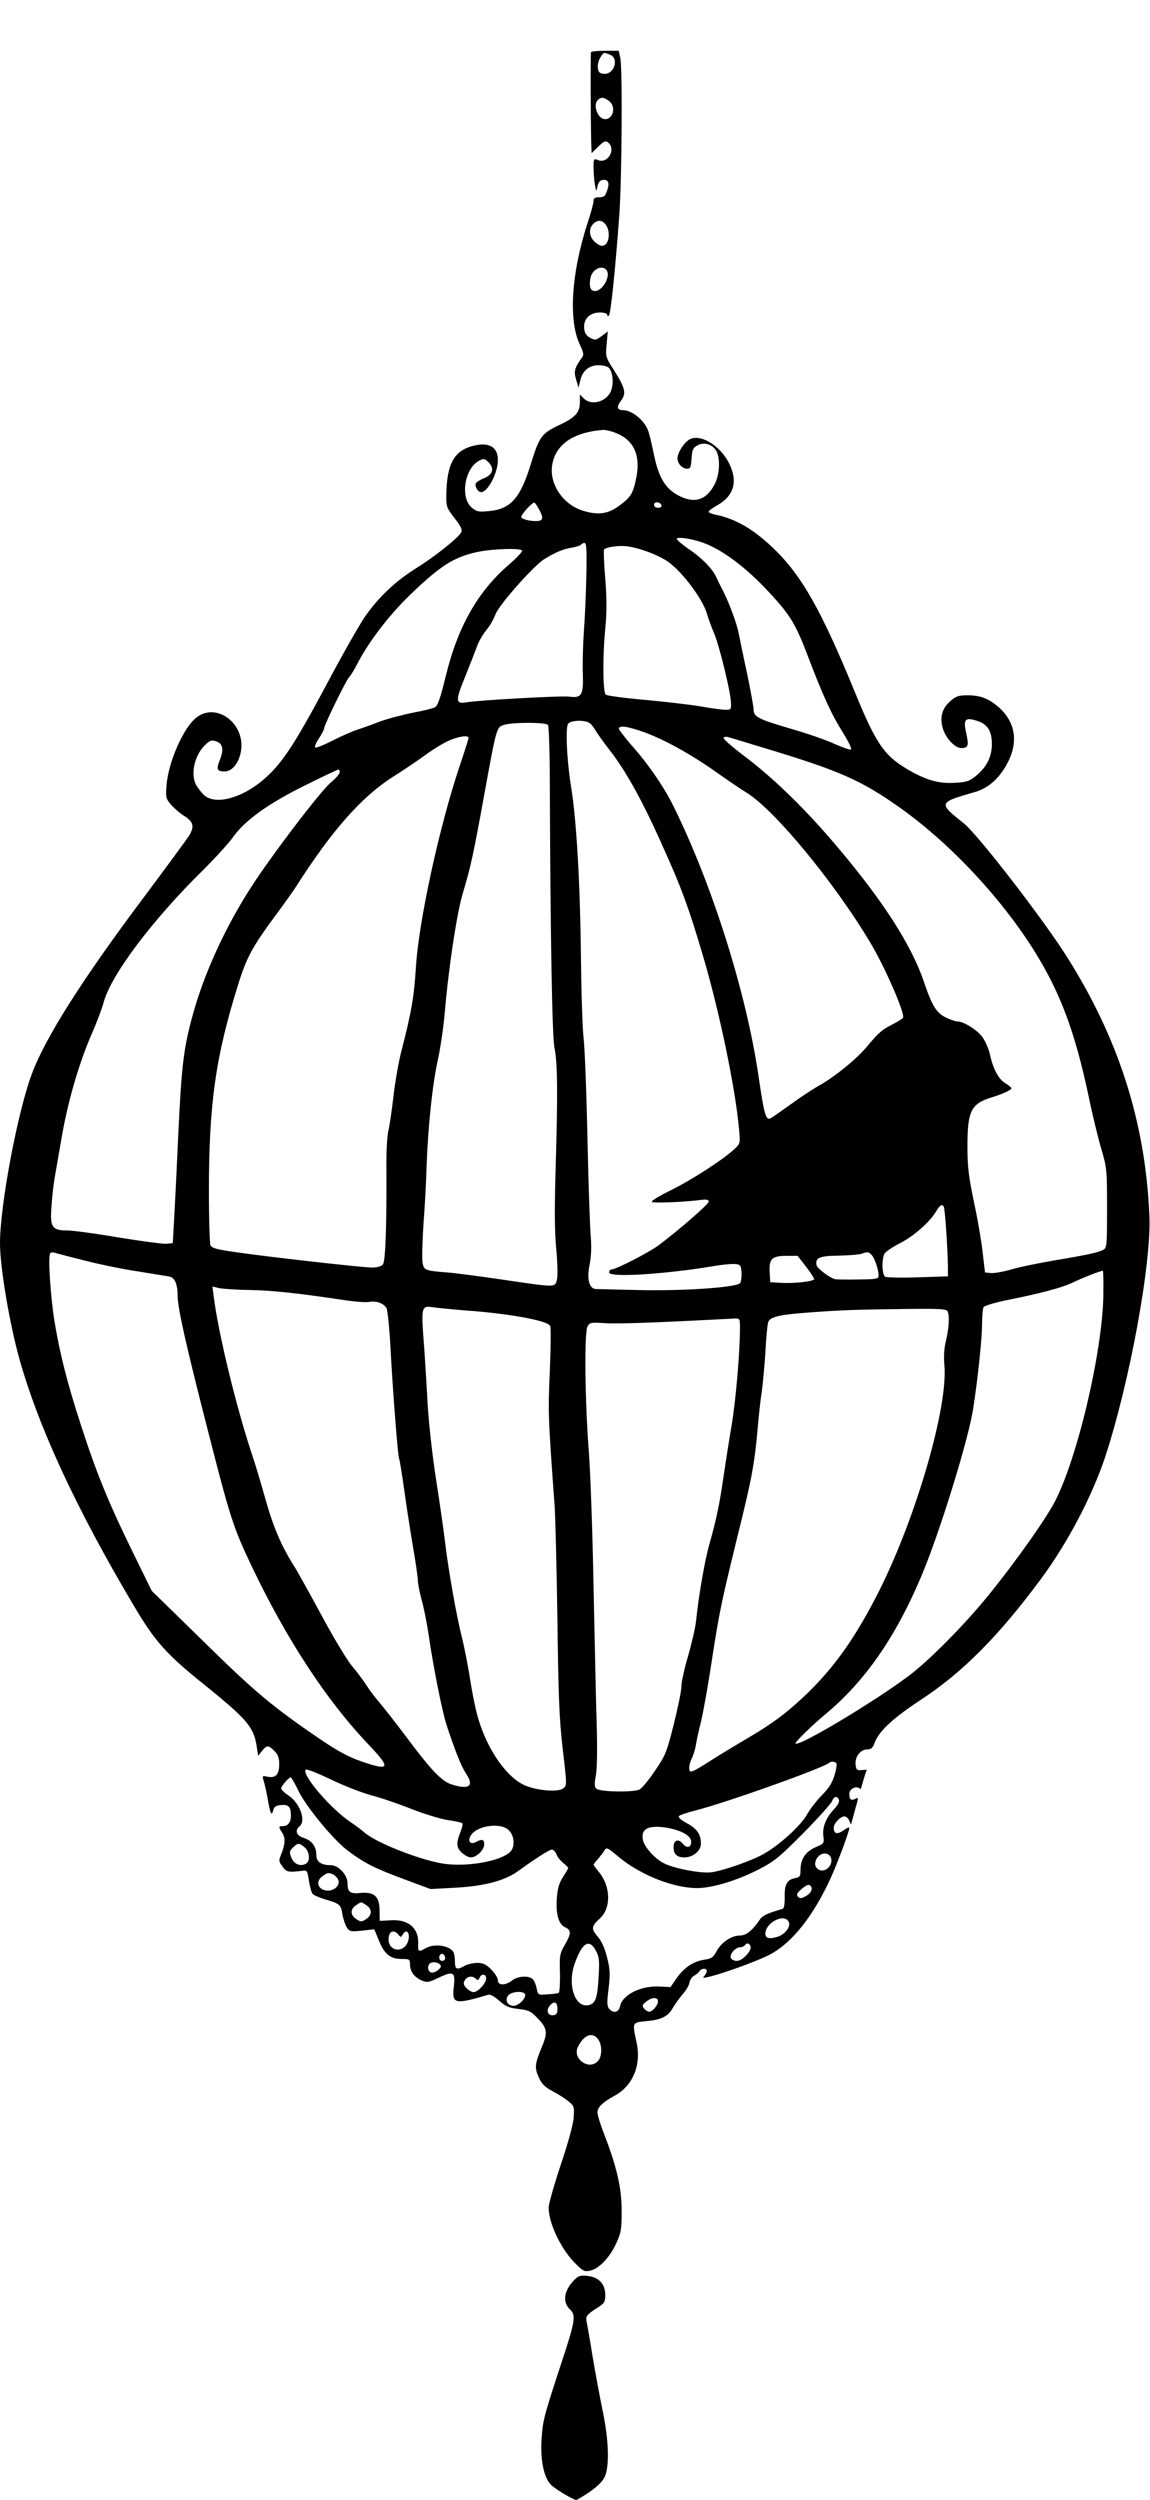 <?xml version="1.0" standalone="no"?>
<!DOCTYPE svg PUBLIC "-//W3C//DTD SVG 20010904//EN"
 "http://www.w3.org/TR/2001/REC-SVG-20010904/DTD/svg10.dtd">
<svg version="1.0" xmlns="http://www.w3.org/2000/svg"
 width="589pt" height="1280pt" viewBox="0 0 589 1280"
 preserveAspectRatio="xMidYMid meet">
<g transform="translate(0,1280) scale(0.1,-0.1)"
fill="#000000" stroke="none">
<path d="M3027 12533 c-3 -7 -2 -336 1 -462 l2 -55 35 34 c29 28 37 31 50 20
41 -34 -1 -109 -51 -90 -23 9 -24 8 -24 -38 0 -26 3 -65 7 -87 7 -39 7 -39 13
-10 3 18 12 31 24 33 30 6 40 -12 26 -52 -10 -30 -16 -36 -41 -36 -22 0 -29
-5 -29 -19 0 -11 -13 -60 -30 -111 -84 -258 -100 -502 -39 -627 17 -36 20 -49
11 -62 -40 -55 -44 -73 -31 -115 l12 -41 8 33 c11 53 45 82 95 82 24 0 47 -6
54 -15 21 -25 24 -89 6 -124 -27 -51 -99 -68 -136 -31 l-20 20 0 -38 c0 -54
-22 -79 -107 -119 -89 -42 -101 -59 -144 -198 -54 -177 -104 -232 -216 -242
-52 -5 -62 -3 -88 19 -58 51 -36 198 37 238 24 13 29 13 47 -4 34 -31 27 -64
-16 -83 -21 -8 -41 -20 -45 -26 -9 -14 9 -47 26 -47 34 0 86 98 86 164 0 70
-49 96 -135 71 -90 -26 -126 -93 -129 -244 -1 -65 0 -69 42 -124 34 -43 41
-60 34 -73 -16 -29 -134 -123 -227 -181 -108 -67 -198 -152 -266 -251 -28 -40
-116 -195 -195 -344 -158 -296 -225 -400 -309 -476 -116 -107 -261 -148 -321
-92 -14 14 -32 37 -40 52 -30 58 -6 156 50 207 22 21 31 23 54 15 34 -12 39
-42 18 -95 -19 -48 -15 -59 24 -59 40 0 76 46 85 109 19 138 -126 246 -228
168 -66 -50 -144 -225 -154 -347 -5 -61 -4 -68 22 -99 16 -18 45 -44 66 -57
50 -31 56 -55 28 -102 -13 -20 -118 -163 -233 -317 -315 -420 -502 -715 -572
-901 -74 -196 -164 -675 -164 -869 0 -124 49 -414 101 -599 100 -351 290 -761
583 -1255 110 -186 167 -250 364 -408 218 -176 252 -216 267 -316 l7 -47 20
25 c24 31 33 31 63 0 19 -18 25 -35 25 -68 0 -53 -18 -72 -59 -64 -29 6 -29 6
-19 -26 5 -18 14 -57 19 -87 13 -76 20 -91 28 -60 5 19 14 26 40 28 39 4 51
-9 51 -54 0 -34 -15 -54 -42 -54 -22 0 -22 -4 -2 -35 17 -27 15 -58 -7 -112
-12 -29 -11 -35 8 -60 20 -28 29 -30 98 -22 28 4 29 3 37 -50 5 -30 13 -60 19
-68 7 -7 37 -20 68 -29 72 -21 77 -26 85 -77 4 -23 14 -52 22 -65 14 -22 20
-23 78 -17 l63 7 23 -56 c28 -71 59 -96 116 -96 41 0 44 -2 44 -28 0 -36 22
-66 60 -82 28 -12 37 -10 91 16 72 34 82 27 73 -51 -10 -86 6 -89 177 -38 10
3 33 -10 56 -31 33 -29 50 -37 99 -42 51 -6 64 -12 96 -46 51 -52 54 -74 25
-144 -38 -92 -40 -110 -18 -159 15 -35 31 -50 71 -72 29 -15 66 -39 82 -52 29
-24 30 -28 26 -85 -3 -37 -30 -133 -67 -243 -33 -100 -61 -197 -61 -216 0 -78
60 -206 130 -279 45 -46 52 -50 82 -44 45 9 101 67 134 140 25 54 28 72 28
166 0 116 -24 223 -90 394 -19 48 -34 98 -34 110 0 27 26 52 88 86 92 49 137
156 113 269 -23 109 -25 105 52 113 77 7 111 25 135 71 10 16 31 46 48 66 18
20 34 47 35 60 2 13 13 29 24 35 11 6 24 17 28 24 10 15 37 16 37 0 0 -6 -7
-20 -17 -30 -21 -24 256 70 341 115 114 61 221 196 311 392 36 80 95 238 95
256 0 5 -13 0 -29 -12 -32 -23 -51 -19 -51 12 0 23 34 59 55 59 9 0 20 -10 25
-23 5 -12 9 -20 9 -17 1 3 10 35 20 73 19 64 19 66 2 57 -22 -11 -31 -4 -31
26 0 23 31 41 50 29 5 -3 10 -5 10 -3 0 2 7 24 14 50 l15 47 -27 -2 c-23 -2
-27 2 -30 29 -4 39 25 77 60 77 19 0 28 7 37 32 21 60 93 127 236 221 215 141
399 326 616 619 139 188 263 425 331 630 125 384 235 984 225 1228 -20 485
-161 921 -434 1346 -130 201 -445 607 -515 664 -134 107 -134 107 56 162 71
20 130 75 171 158 51 105 33 203 -51 277 -51 44 -93 60 -158 60 -47 0 -60 -4
-90 -31 -41 -36 -54 -83 -37 -139 15 -50 62 -100 94 -100 36 0 40 12 26 75
-16 71 -7 83 50 66 58 -17 81 -51 81 -120 0 -67 -27 -119 -83 -165 -32 -26
-48 -31 -107 -34 -82 -5 -146 13 -242 69 -120 71 -162 132 -271 399 -171 417
-271 593 -414 731 -104 100 -197 154 -300 174 -18 4 -33 10 -33 15 0 5 19 19
42 32 87 48 109 123 62 216 -44 89 -142 150 -199 124 -29 -14 -65 -68 -65 -99
0 -27 25 -53 50 -53 16 0 19 9 22 52 3 44 7 55 29 67 33 19 74 8 96 -25 23
-36 20 -120 -6 -172 -43 -84 -105 -103 -190 -57 -65 36 -98 92 -122 209 -11
53 -24 108 -30 123 -20 52 -83 103 -128 103 -31 0 -34 17 -10 49 28 38 21 64
-36 155 -43 67 -44 69 -38 134 l6 65 -32 -24 c-30 -22 -34 -22 -59 -8 -19 10
-28 24 -30 48 -5 47 29 81 80 81 23 0 38 -5 38 -12 0 -7 3 -8 9 -3 9 10 32
227 53 515 13 187 17 745 5 803 l-8 37 -69 0 c-38 0 -71 -3 -73 -7z m97 -13
c49 -18 21 -104 -32 -98 -21 2 -28 9 -30 31 -2 16 4 39 13 53 18 28 16 27 49
14z m-6 -236 c38 -27 25 -94 -19 -94 -37 0 -64 71 -37 98 16 16 29 15 56 -4z
m-13 -638 c20 -30 16 -85 -7 -100 -13 -8 -24 -6 -45 10 -34 25 -41 68 -17 95
23 26 50 24 69 -5z m4 -233 c17 -32 -24 -103 -61 -103 -24 0 -32 21 -24 66 9
48 65 72 85 37z m43 -829 c92 -35 129 -112 108 -224 -17 -85 -26 -102 -84
-146 -59 -45 -108 -53 -187 -30 -106 31 -179 140 -160 240 19 103 111 164 263
175 10 0 37 -6 60 -15z m-388 -398 c14 -27 16 -40 8 -48 -14 -14 -102 -1 -102
15 0 15 59 79 68 73 4 -2 16 -21 26 -40z m624 27 c2 -8 -5 -13 -17 -13 -12 0
-21 6 -21 16 0 18 31 15 38 -3z m192 -185 c104 -30 238 -128 365 -267 102
-110 131 -158 191 -316 77 -203 123 -304 179 -392 34 -56 50 -89 42 -91 -7 -1
-47 13 -87 31 -41 19 -140 53 -220 76 -165 48 -190 61 -190 97 0 14 -16 101
-35 192 -20 92 -38 181 -41 197 -10 51 -45 147 -76 210 -17 33 -35 70 -41 83
-20 42 -74 97 -140 141 -36 25 -63 49 -61 53 6 9 57 3 114 -14z m-577 -180
c-2 -95 -8 -225 -13 -288 -4 -63 -7 -157 -5 -208 4 -111 -6 -127 -68 -119 -41
6 -464 -18 -529 -29 -55 -10 -56 9 -7 128 23 57 50 126 60 153 9 28 32 67 50
89 18 21 38 57 46 79 16 47 195 250 252 285 56 34 95 51 140 58 23 4 44 11 47
15 3 5 11 9 18 9 10 0 12 -36 9 -172z m314 127 c35 -12 82 -35 104 -51 73 -50
180 -194 200 -267 6 -22 22 -65 35 -96 27 -61 87 -305 88 -361 1 -33 -1 -35
-29 -34 -16 0 -70 7 -120 16 -49 9 -178 24 -285 34 -107 9 -201 22 -207 27
-16 12 -17 202 -2 348 7 76 7 143 -1 247 -7 79 -9 146 -6 149 12 12 74 21 116
16 24 -2 73 -15 107 -28z m-643 6 c3 -5 -29 -39 -72 -76 -157 -137 -257 -315
-318 -563 -28 -115 -42 -156 -56 -163 -11 -6 -63 -19 -117 -29 -54 -11 -129
-31 -167 -45 -38 -15 -89 -33 -114 -41 -25 -8 -82 -33 -127 -56 -45 -23 -85
-39 -89 -35 -4 3 5 25 20 47 14 22 26 44 26 50 0 17 111 244 128 263 10 10 28
41 42 68 57 111 160 246 267 350 157 152 227 197 349 223 77 16 220 21 228 7z
m347 -884 c9 -7 21 -23 28 -35 7 -13 41 -61 76 -106 82 -106 164 -254 263
-475 102 -225 138 -324 212 -573 85 -288 166 -677 185 -888 7 -73 6 -76 -22
-102 -57 -54 -221 -160 -327 -212 -61 -30 -104 -56 -97 -60 11 -7 160 -1 249
10 31 4 42 2 42 -8 0 -13 -142 -137 -254 -222 -49 -37 -221 -126 -245 -126 -6
0 -11 -7 -11 -15 0 -27 276 -10 527 31 50 9 104 14 120 12 25 -3 28 -7 31 -43
1 -22 -2 -46 -7 -54 -15 -23 -300 -42 -526 -36 -104 2 -200 5 -211 5 -36 0
-50 49 -34 126 8 41 10 91 6 137 -4 40 -12 266 -17 502 -5 237 -14 471 -20
520 -6 50 -12 248 -14 442 -4 358 -23 676 -49 838 -23 140 -31 311 -16 330 15
18 88 20 111 2z m-214 -9 c4 -7 9 -141 9 -298 3 -797 12 -1299 24 -1356 16
-74 17 -239 6 -609 -6 -208 -6 -327 3 -420 7 -77 8 -142 3 -160 -11 -37 -4
-37 -277 3 -115 17 -244 34 -285 37 -115 9 -118 11 -126 50 -3 20 -1 109 5
198 7 89 14 223 16 297 7 201 30 421 58 545 13 61 29 169 35 240 19 226 61
505 92 610 41 138 53 191 110 505 64 351 63 347 103 359 50 14 214 13 224 -1z
m495 -38 c103 -38 234 -110 366 -203 56 -40 127 -88 158 -107 143 -89 448
-459 630 -764 76 -126 181 -367 169 -387 -4 -5 -25 -19 -48 -31 -59 -29 -77
-45 -136 -116 -56 -67 -170 -159 -254 -205 -28 -16 -92 -58 -141 -94 -49 -35
-94 -67 -102 -70 -22 -8 -31 26 -59 217 -63 432 -241 992 -440 1391 -47 94
-130 214 -212 305 -34 40 -63 77 -63 83 0 19 46 12 132 -19z m-902 -28 c0 -4
-20 -68 -45 -142 -104 -308 -211 -798 -225 -1035 -9 -147 -23 -229 -75 -430
-14 -55 -32 -158 -40 -230 -8 -71 -20 -150 -26 -175 -6 -25 -10 -99 -10 -165
2 -311 -4 -502 -18 -519 -8 -10 -29 -16 -55 -16 -46 0 -501 51 -671 75 -124
17 -147 23 -157 39 -4 6 -8 130 -8 276 0 449 34 689 150 1060 43 138 73 193
189 350 43 58 91 125 107 150 183 287 334 458 494 561 56 35 131 86 168 113
37 27 90 60 117 72 49 23 105 32 105 16z m1515 -52 c378 -114 492 -163 685
-299 256 -179 523 -462 695 -736 135 -215 211 -418 281 -750 19 -93 49 -215
65 -269 28 -95 29 -107 29 -302 0 -188 -1 -204 -19 -213 -25 -14 -87 -27 -260
-56 -80 -14 -178 -34 -216 -46 -39 -11 -84 -19 -100 -17 l-30 3 -12 102 c-6
56 -26 173 -45 260 -27 130 -33 180 -33 283 0 180 18 218 120 250 62 19 105
39 105 48 0 4 -14 16 -30 25 -36 22 -63 72 -80 149 -8 34 -25 71 -42 93 -31
37 -94 75 -124 75 -10 0 -36 9 -59 20 -48 23 -71 60 -110 175 -65 194 -210
420 -449 702 -165 195 -325 350 -478 465 -59 45 -105 85 -102 90 4 6 14 7 23
4 9 -2 93 -28 186 -56z m-2175 -124 c0 -8 -20 -31 -44 -51 -50 -40 -298 -365
-405 -530 -135 -207 -247 -451 -305 -666 -45 -165 -56 -253 -72 -589 -8 -179
-18 -381 -22 -450 l-7 -125 -32 -3 c-18 -2 -128 13 -245 32 -117 20 -236 36
-264 36 -78 0 -89 17 -80 127 3 49 11 113 16 143 5 30 21 121 35 201 31 184
88 380 152 529 28 63 56 138 63 165 36 140 249 424 515 685 58 58 125 131 148
163 60 86 183 174 372 267 88 44 163 79 168 80 4 0 7 -6 7 -14z m3094 -2225
c6 -9 20 -218 21 -306 l0 -50 -153 -5 c-85 -3 -160 -1 -168 3 -17 9 -19 89 -4
118 6 10 42 35 80 54 69 35 154 109 186 165 19 31 29 37 38 21z m-4396 -276
c73 -19 195 -44 270 -55 75 -12 147 -24 160 -26 28 -6 42 -40 42 -102 0 -58
45 -259 151 -672 118 -462 132 -506 226 -705 179 -376 385 -692 605 -922 111
-117 104 -131 -37 -83 -67 23 -120 51 -209 111 -246 167 -339 244 -605 506
l-264 258 -103 210 c-119 244 -180 393 -258 634 -71 217 -109 368 -137 536
-20 126 -34 329 -22 348 3 5 15 6 27 2 11 -4 81 -22 154 -40z m4026 30 c16
-16 36 -76 36 -107 0 -16 -12 -18 -102 -19 -57 -1 -110 0 -118 1 -26 4 -95 55
-98 73 -7 37 16 47 112 48 50 1 102 5 116 9 36 12 37 11 54 -5z m-336 -60 c23
-30 42 -59 42 -64 0 -12 -109 -24 -175 -19 l-50 3 -3 51 c-4 69 12 84 86 84
l57 0 43 -55z m1523 -152 c-6 -288 -131 -821 -246 -1047 -47 -92 -205 -315
-344 -486 -122 -150 -301 -331 -406 -410 -177 -133 -564 -365 -581 -347 -5 5
84 92 151 148 207 171 367 403 501 726 90 217 234 683 258 838 24 154 46 362
46 440 0 39 4 76 8 83 5 7 62 24 128 37 164 33 271 62 319 84 62 30 160 68
164 64 2 -2 3 -60 2 -130z m-4371 32 c119 -2 251 -17 479 -51 57 -9 116 -13
132 -10 37 7 75 -7 89 -33 5 -11 15 -103 20 -203 12 -226 38 -556 44 -566 3
-5 14 -75 26 -158 11 -82 32 -214 45 -293 14 -79 25 -157 25 -173 0 -15 9 -61
20 -101 11 -39 27 -121 36 -181 22 -155 69 -391 92 -461 46 -138 75 -210 99
-246 42 -63 17 -83 -69 -57 -54 16 -103 66 -232 238 -60 80 -126 164 -145 186
-20 23 -49 61 -64 85 -15 24 -49 69 -75 100 -26 31 -96 148 -156 260 -61 112
-124 227 -142 254 -63 100 -105 198 -144 338 -22 78 -53 183 -70 232 -82 249
-170 611 -195 804 l-7 54 33 -8 c19 -4 90 -9 159 -10z m1110 -105 c221 -16
416 -52 428 -79 4 -9 3 -113 -2 -231 -9 -213 -9 -231 24 -680 5 -69 11 -336
15 -595 5 -389 9 -502 27 -659 22 -186 22 -189 2 -203 -25 -20 -133 -11 -194
15 -93 40 -190 177 -239 337 -12 38 -31 128 -42 200 -11 71 -31 173 -44 225
-28 111 -69 345 -85 480 -6 52 -26 194 -45 315 -20 127 -39 296 -45 400 -5 99
-13 218 -16 265 -18 240 -19 235 50 226 28 -4 103 -11 166 -16z m2464 -6 c10
-26 6 -85 -9 -149 -10 -39 -12 -83 -8 -126 19 -211 -143 -772 -332 -1150 -120
-238 -227 -390 -371 -530 -104 -99 -174 -152 -314 -234 -63 -37 -137 -82 -165
-100 -118 -75 -125 -78 -125 -45 0 12 6 33 14 48 7 15 17 47 21 72 4 25 16 78
26 118 10 41 35 178 54 305 39 253 48 297 135 652 69 277 85 363 100 535 6 69
15 154 21 189 5 36 14 128 19 205 4 78 11 149 15 158 11 26 58 37 209 48 175
13 248 15 502 18 176 2 203 0 208 -14z m-1064 -86 c-1 -131 -21 -366 -44 -503
-14 -82 -32 -199 -41 -260 -19 -134 -38 -223 -70 -335 -24 -82 -56 -264 -70
-400 -4 -36 -23 -117 -41 -180 -19 -63 -34 -133 -34 -155 0 -22 -18 -109 -39
-193 -36 -143 -42 -159 -96 -238 -31 -46 -67 -90 -79 -96 -29 -16 -205 -13
-222 4 -10 10 -10 26 -2 68 6 34 8 134 4 265 -4 116 -10 433 -16 705 -5 272
-16 587 -25 700 -19 252 -23 596 -6 628 11 21 17 22 94 17 66 -4 259 3 660 24
26 1 27 0 27 -51z m494 -2227 c3 -5 -1 -32 -10 -61 -11 -37 -29 -66 -63 -100
-26 -26 -62 -72 -78 -101 -33 -58 -140 -155 -221 -201 -59 -34 -208 -86 -267
-94 -51 -8 -193 19 -245 46 -44 22 -97 80 -106 115 -15 62 26 83 126 66 74
-14 120 -41 120 -71 0 -30 -21 -35 -42 -11 -23 29 -48 21 -48 -17 0 -36 17
-52 56 -52 43 0 84 34 84 70 0 48 -20 77 -72 105 -32 17 -46 31 -40 37 5 5 43
18 83 28 164 42 662 220 687 245 8 8 30 6 36 -4z m-2379 -164 c50 -13 142 -45
205 -70 63 -25 146 -50 184 -56 37 -5 71 -13 74 -16 3 -3 0 -20 -7 -38 -25
-62 -25 -84 2 -111 15 -14 36 -26 48 -26 30 0 69 38 69 67 0 25 -11 29 -42 12
-28 -15 -44 2 -28 31 28 52 152 71 195 30 31 -29 34 -88 7 -113 -54 -49 -230
-78 -348 -58 -125 22 -341 108 -398 159 -12 11 -43 34 -71 53 -101 68 -248
239 -230 268 3 6 60 -17 128 -49 67 -33 163 -70 212 -83z m-377 25 c39 -82
181 -254 254 -308 84 -63 133 -88 283 -144 l140 -52 130 7 c147 8 252 36 320
86 87 63 159 109 172 109 7 0 18 -11 23 -24 4 -13 20 -32 34 -44 14 -11 26
-23 26 -26 0 -4 -12 -24 -26 -46 -20 -30 -28 -57 -32 -109 -6 -82 9 -134 43
-149 32 -15 31 -32 -2 -90 -26 -44 -28 -54 -25 -144 1 -53 -2 -99 -6 -101 -4
-3 -29 -7 -57 -8 -48 -4 -49 -4 -56 28 -3 18 -12 40 -19 48 -18 21 -77 19
-107 -5 -35 -27 -73 -27 -73 1 0 12 -15 36 -34 55 -27 27 -42 34 -72 34 -22
-1 -50 -7 -64 -15 -40 -23 -50 -19 -50 23 0 20 -4 42 -8 48 -22 34 -98 44
-142 19 -37 -21 -40 -19 -38 24 3 79 -51 125 -139 119 l-58 -3 -1 54 c-1 72
-27 95 -96 89 -55 -6 -68 4 -68 50 0 41 -46 92 -84 92 -51 0 -76 17 -76 53 0
43 -22 73 -65 87 -38 12 -46 38 -20 60 33 28 2 116 -56 156 -21 14 -39 31 -39
37 0 12 40 57 49 57 3 0 21 -31 39 -68z m2769 -48 c3 -9 -6 -27 -25 -47 -41
-43 -61 -92 -55 -138 5 -36 4 -38 -40 -57 -52 -23 -77 -61 -77 -117 0 -32 -3
-36 -30 -42 -40 -7 -53 -34 -51 -100 0 -35 -3 -55 -12 -57 -76 -22 -101 -33
-115 -54 -39 -57 -70 -82 -103 -82 -43 0 -96 -36 -119 -81 -17 -31 -26 -38
-64 -43 -56 -9 -101 -39 -141 -95 l-31 -45 -60 3 c-93 4 -186 -43 -198 -100
-6 -33 -35 -40 -57 -13 -10 12 -11 33 -2 102 9 76 8 97 -8 161 -12 49 -29 84
-49 107 -33 39 -32 51 14 93 56 52 54 160 -4 233 -17 20 -30 39 -30 41 0 2 10
15 23 29 12 14 27 34 33 44 10 17 15 15 71 -32 124 -104 317 -174 438 -159 81
10 184 44 280 93 80 41 105 61 229 186 76 77 142 151 147 163 10 27 27 30 36
7z m-2737 -242 c25 -21 30 -69 9 -83 -28 -18 -62 -5 -76 28 -12 30 -11 35 7
53 25 25 32 25 60 2z m2698 -63 c4 -32 -29 -63 -56 -55 -28 9 -35 35 -17 63
22 34 69 29 73 -8z m-2554 -75 c9 -4 21 -15 27 -26 14 -26 -14 -58 -51 -58
-50 0 -68 46 -28 74 25 18 30 19 52 10z m2450 -63 c10 -15 -3 -37 -30 -51 -19
-11 -27 -11 -37 -1 -9 10 -6 17 16 37 30 26 42 29 51 15z m-2276 -97 c29 -20
28 -50 -3 -70 -23 -15 -27 -15 -50 0 -31 20 -32 50 -3 70 12 9 25 16 28 16 3
0 16 -7 28 -16z m2161 -83 c14 -25 -19 -68 -62 -79 -39 -11 -57 -5 -57 17 0
57 96 106 119 62z m-1998 -67 c11 -14 13 -14 21 0 23 41 45 -2 23 -45 -27 -51
-95 -36 -95 21 0 42 26 54 51 24z m1012 -84 c16 -29 18 -51 13 -132 -6 -105
-15 -133 -46 -143 -73 -23 -117 100 -76 213 39 108 75 128 109 62z m791 25 c8
-22 -41 -75 -70 -75 -14 0 -27 7 -31 15 -7 20 24 55 48 55 10 0 21 5 24 10 9
14 22 12 29 -5z m-1564 -61 c0 -8 -7 -14 -15 -14 -15 0 -21 21 -9 33 10 9 24
-2 24 -19z m-23 -37 c7 -11 -24 -37 -44 -37 -19 0 -27 28 -14 44 12 15 47 11
58 -7z m233 -67 c0 -24 -42 -70 -65 -70 -8 0 -24 9 -35 20 -16 16 -18 25 -10
40 12 22 40 26 58 8 9 -9 13 -7 18 5 9 24 34 21 34 -3z m200 -85 c0 -21 -36
-55 -59 -55 -29 0 -45 25 -31 49 13 26 90 31 90 6z m680 -32 c0 -20 -28 -53
-45 -53 -7 0 -19 7 -26 16 -11 14 -10 19 10 35 29 24 61 25 61 2z m-515 -39
c0 -22 -5 -30 -21 -32 -29 -4 -39 26 -17 50 22 25 38 18 38 -18z m209 -156
c21 -29 20 -87 -1 -110 -46 -52 -135 12 -102 74 31 61 75 76 103 36z"/>
<path d="M2938 1123 c-51 -54 -58 -112 -17 -149 29 -27 24 -63 -41 -258 -94
-287 -100 -307 -106 -402 -8 -114 13 -208 54 -242 30 -25 110 -72 123 -72 5 0
36 19 70 42 41 29 67 55 77 78 24 56 20 187 -11 335 -15 72 -38 198 -52 280
-13 83 -27 161 -30 175 -7 31 -1 38 53 73 38 24 42 31 42 67 0 55 -33 91 -90
97 -40 4 -48 1 -72 -24z"/>
</g>
</svg>
